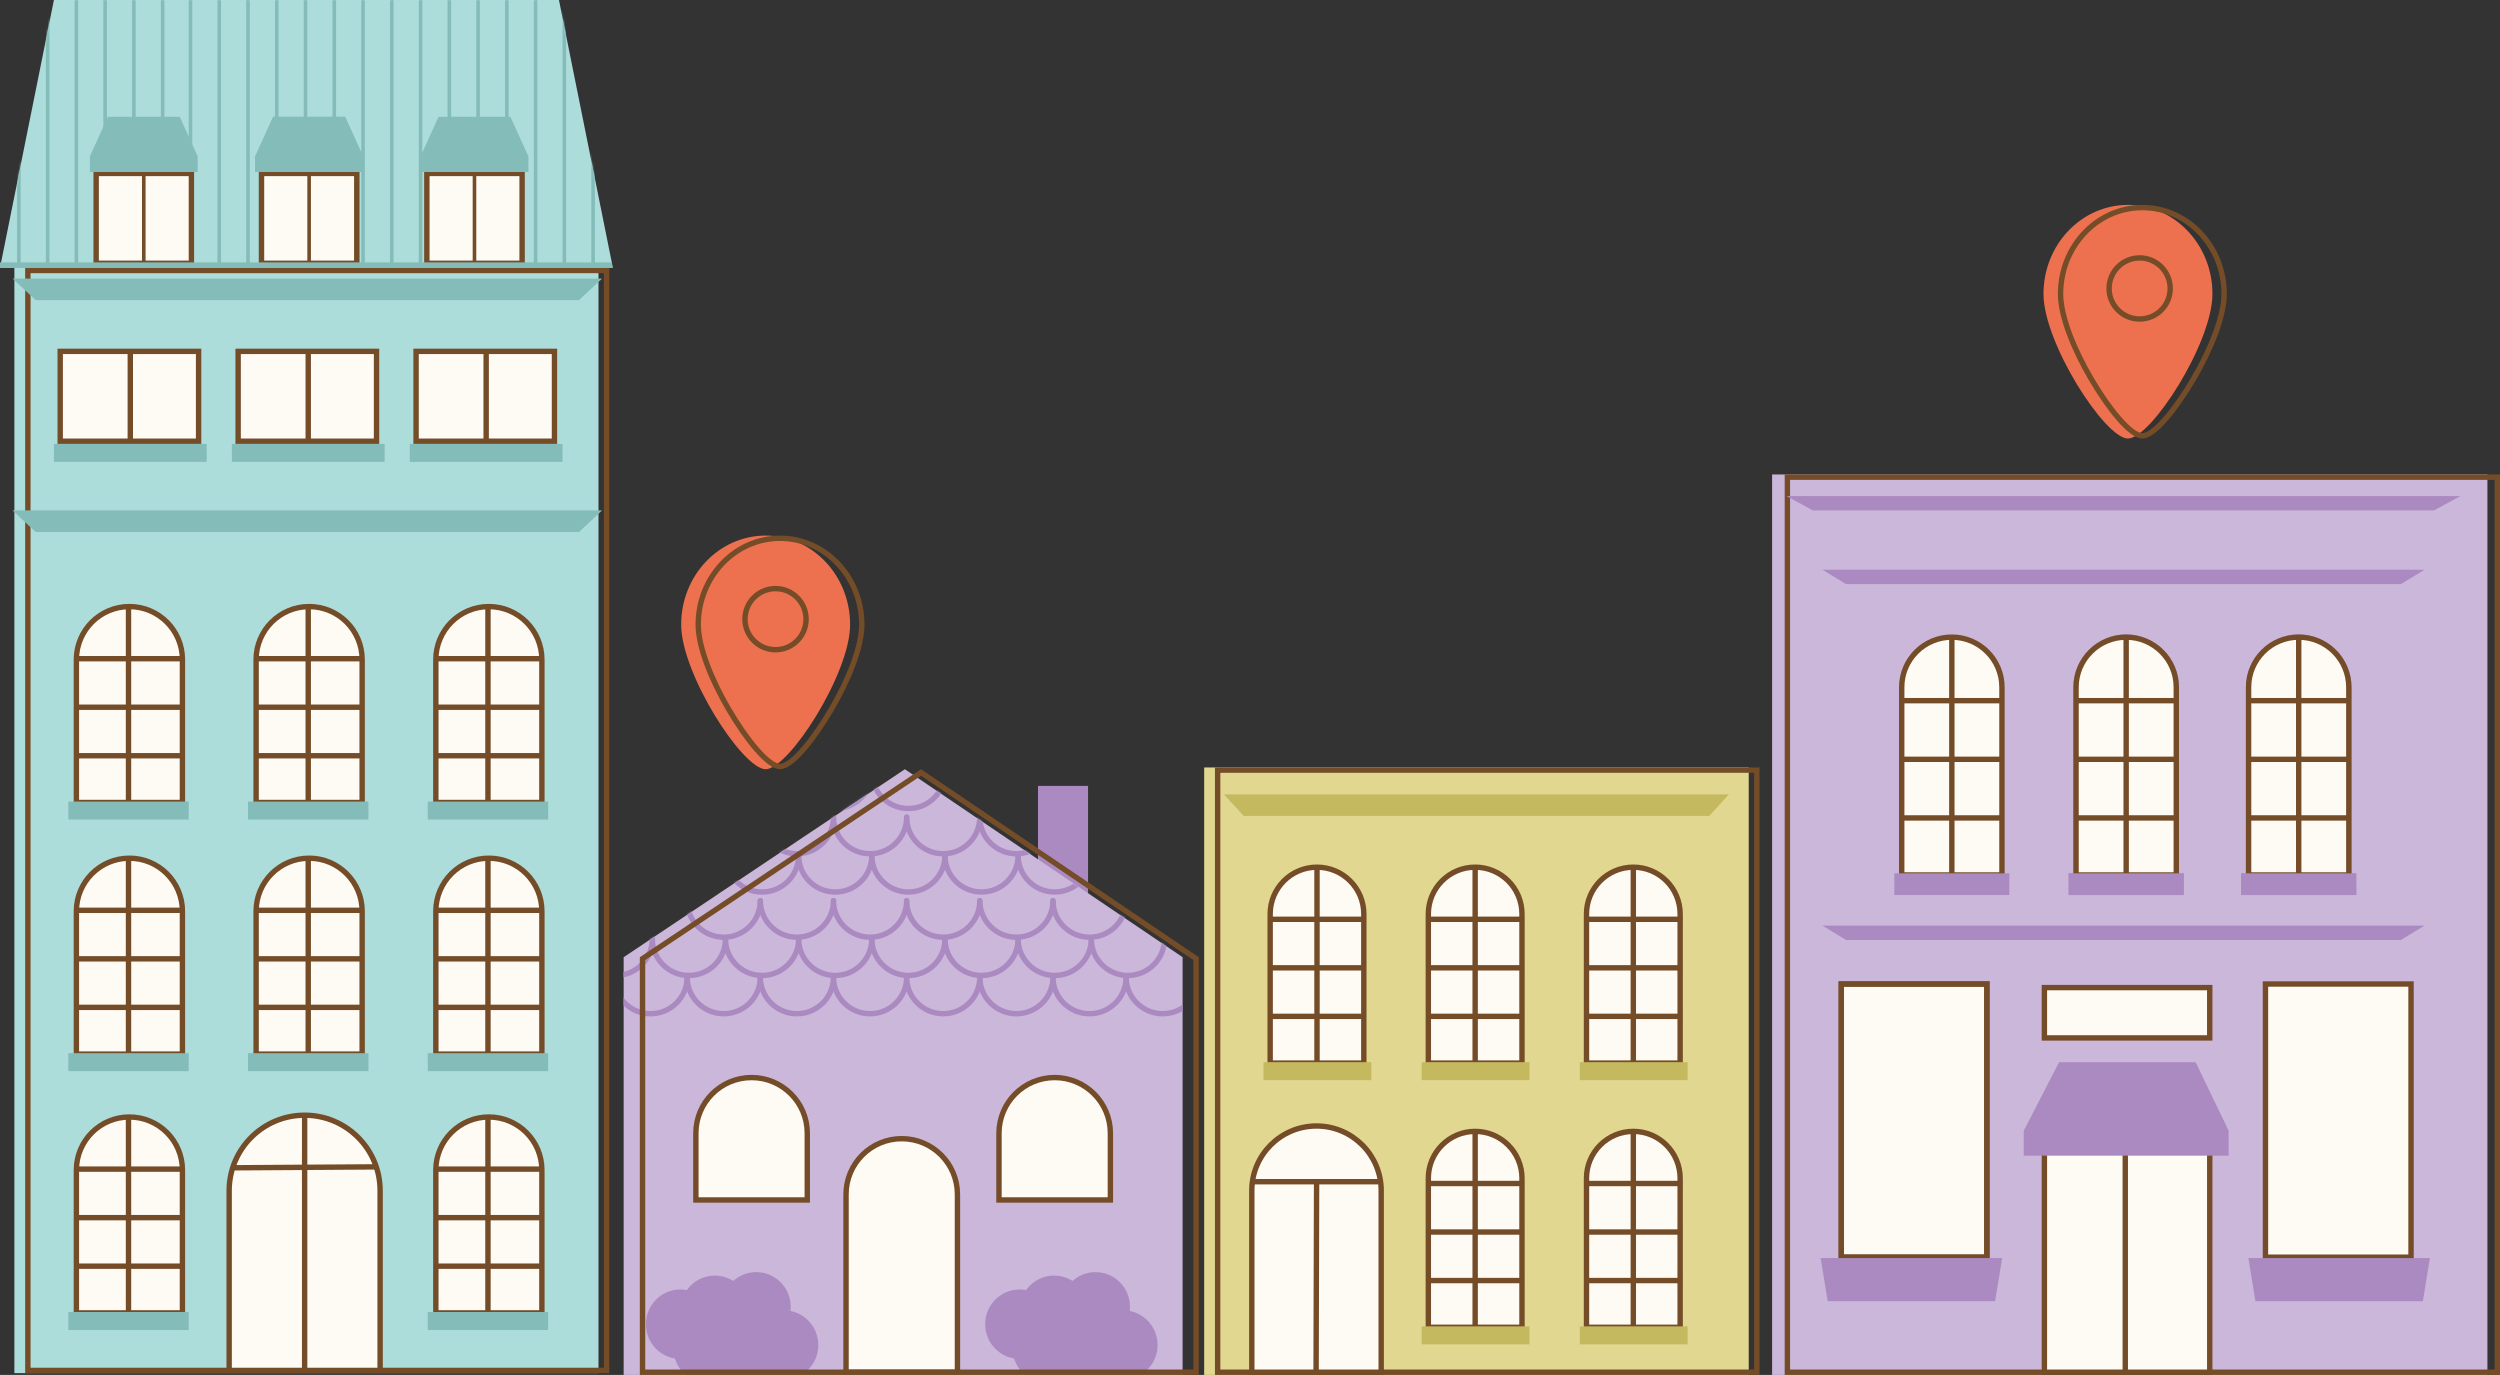 <?xml version="1.0" encoding="UTF-8"?>
<svg width="1391px" height="765px" viewBox="0 0 1391 765" version="1.1" xmlns="http://www.w3.org/2000/svg" xmlns:xlink="http://www.w3.org/1999/xlink">
    <rect x="0" y="0" width="1391" height="765" fill="#333333" stroke="none"/>
    <title>hero-buildings</title>
    <defs>
        <polygon id="path-1" points="30 0 311 0 341 149 -3.46352008e-14 149"></polygon>
        <polygon id="path-3" points="0 104.586 156.472 1.51163245e-13 311 104.586 311 337 -1.55915211e-13 337"></polygon>
    </defs>
    <g id="Daycares" stroke="none" stroke-width="1" fill="none" fill-rule="evenodd">
        <g id="Daycares--WITH-Job-board-" transform="translate(-25, -228)">
            <g id="hero-buildings" transform="translate(25, 228)">
                <g id="Group-13">
                    <g id="Group-37">
                        <mask id="mask-2" fill="white">
                            <use xlink:href="#path-1"></use>
                        </mask>
                        <use id="Rectangle" fill="#ADDDDB" xlink:href="#path-1"></use>
                        <g id="Group-36" mask="url(#mask-2)" stroke="#84BCBA" stroke-width="2">
                            <g transform="translate(10, -2)">
                                <line x1="32.5" y1="1.014" x2="32.5" y2="151.014" id="Line-6"></line>
                                <line x1="80.5" y1="1.014" x2="80.5" y2="151.014" id="Line-6-Copy-3"></line>
                                <line x1="96" y1="0.507" x2="96" y2="150.507" id="Line-6-Copy-3"></line>
                                <line x1="112" y1="0.507" x2="112" y2="150.507" id="Line-6-Copy-6"></line>
                                <line x1="128" y1="0.507" x2="128" y2="150.507" id="Line-6-Copy-7"></line>
                                <line x1="144" y1="0.507" x2="144" y2="150.507" id="Line-6-Copy-8"></line>
                                <line x1="160" y1="0.507" x2="160" y2="150.507" id="Line-6-Copy-9"></line>
                                <line x1="176" y1="0.507" x2="176" y2="150.507" id="Line-6-Copy-10"></line>
                                <line x1="192" y1="0.507" x2="192" y2="150.507" id="Line-6-Copy-11"></line>
                                <line x1="208" y1="0.507" x2="208" y2="150.507" id="Line-6-Copy-12"></line>
                                <line x1="224" y1="0.507" x2="224" y2="150.507" id="Line-6-Copy-13"></line>
                                <line x1="240" y1="0.507" x2="240" y2="150.507" id="Line-6-Copy-14"></line>
                                <line x1="256" y1="0.507" x2="256" y2="150.507" id="Line-6-Copy-15"></line>
                                <line x1="272" y1="0.507" x2="272" y2="150.507" id="Line-6-Copy-16"></line>
                                <line x1="288" y1="0.507" x2="288" y2="150.507" id="Line-6-Copy-17"></line>
                                <line x1="304" y1="0.507" x2="304" y2="150.507" id="Line-6-Copy-18"></line>
                                <line x1="320" y1="0.507" x2="320" y2="150.507" id="Line-6-Copy-19"></line>
                                <line x1="16.5" y1="1.014" x2="16.5" y2="151.014" id="Line-6-Copy"></line>
                                <line x1="64.5" y1="1.014" x2="64.5" y2="151.014" id="Line-6-Copy-4"></line>
                                <line x1="0.5" y1="1.014" x2="0.5" y2="151.014" id="Line-6-Copy-2"></line>
                                <line x1="48.5" y1="1.014" x2="48.5" y2="151.014" id="Line-6-Copy-5"></line>
                            </g>
                        </g>
                    </g>
                    <rect id="Rectangle" fill="#ADDDDB" x="8" y="149" width="325" height="615"></rect>
                    <rect id="Rectangle-Copy-62" stroke="#744C28" stroke-width="3" x="15.5" y="150.5" width="322" height="612"></rect>
                    <g id="Group-38" transform="translate(7, 65)">
                        <g id="Group-34" transform="translate(23, 129)">
                            <g id="Group-29">
                                <rect id="Rectangle" stroke="#744C28" stroke-width="3" fill="#FEFAF4" x="3.5" y="1.5" width="77" height="50"></rect>
                                <rect id="Rectangle-Copy-17" fill="#84BCBA" x="0" y="53" width="85" height="10"></rect>
                                <rect id="Rectangle" stroke="#744C28" fill="#744C28" x="41.5" y="2.5" width="2" height="49"></rect>
                            </g>
                            <g id="Group-29-Copy-3" transform="translate(99, 0)">
                                <rect id="Rectangle" stroke="#744C28" stroke-width="3" fill="#FEFAF4" x="3.5" y="1.5" width="77" height="50"></rect>
                                <rect id="Rectangle-Copy-17" fill="#84BCBA" x="0" y="53" width="85" height="10"></rect>
                                <rect id="Rectangle" stroke="#744C28" fill="#744C28" x="41.5" y="2.5" width="2" height="49"></rect>
                            </g>
                            <g id="Group-29-Copy-4" transform="translate(198, 0)">
                                <rect id="Rectangle" stroke="#744C28" stroke-width="3" fill="#FEFAF4" x="3.5" y="1.5" width="77" height="50"></rect>
                                <rect id="Rectangle-Copy-17" fill="#84BCBA" x="0" y="53" width="85" height="10"></rect>
                                <rect id="Rectangle" stroke="#744C28" fill="#744C28" x="41.5" y="2.5" width="2" height="49"></rect>
                            </g>
                        </g>
                        <polygon id="Rectangle-Copy-15" fill="#84BCBA" points="0 90 328 90 315.137 102 12.863 102"></polygon>
                        <g id="Group-35" transform="translate(135, 0)">
                            <rect id="Rectangle-Copy-58" stroke="#84BCBA" stroke-width="3" fill="#FEFAF4" x="3.5" y="31.5" width="53" height="50"></rect>
                            <polygon id="Rectangle" fill="#84BCBA" points="10 4.39271121e-14 50 2.54993455e-14 60 22 60 30.703 -7.45722928e-14 30.703 1.86723397e-15 22"></polygon>
                            <rect id="Rectangle-Copy-59" fill="#84BCBA" x="29" y="32" width="2" height="50"></rect>
                        </g>
                        <g id="Group-35-Copy" transform="translate(227, 0)">
                            <rect id="Rectangle-Copy-58" stroke="#744C28" stroke-width="3" fill="#FEFAF4" x="3.5" y="31.5" width="53" height="50"></rect>
                            <polygon id="Rectangle" fill="#84BCBA" points="10 4.39271121e-14 50 2.54993455e-14 60 22 60 30.703 -7.45722928e-14 30.703 1.86723397e-15 22"></polygon>
                            <rect id="Rectangle-Copy-59" fill="#744C28" x="29" y="32" width="2" height="50"></rect>
                        </g>
                        <g id="Group-35-Copy-3" transform="translate(135, 0)">
                            <rect id="Rectangle-Copy-58" stroke="#744C28" stroke-width="3" fill="#FEFAF4" x="3.5" y="31.5" width="53" height="50"></rect>
                            <polygon id="Rectangle" fill="#84BCBA" points="10 4.39271121e-14 50 2.54993455e-14 60 22 60 30.703 -7.45722928e-14 30.703 1.86723397e-15 22"></polygon>
                            <rect id="Rectangle-Copy-59" fill="#744C28" x="29" y="32" width="2" height="50"></rect>
                        </g>
                        <g id="Group-35-Copy-4" transform="translate(43, 0)">
                            <rect id="Rectangle-Copy-58" stroke="#744C28" stroke-width="3" fill="#FEFAF4" x="3.5" y="31.5" width="53" height="50"></rect>
                            <polygon id="Rectangle" fill="#84BCBA" points="10 4.39271121e-14 50 2.54993455e-14 60 22 60 30.703 -7.45722928e-14 30.703 1.86723397e-15 22"></polygon>
                            <rect id="Rectangle-Copy-59" fill="#744C28" x="29" y="32" width="2" height="50"></rect>
                        </g>
                        <polygon id="Rectangle-Copy-55" fill="#84BCBA" points="0 219 328 219 315.137 231 12.863 231"></polygon>
                        <g id="Group-33" transform="translate(31, 271)">
                            <g id="Group-31">
                                <path d="M34,1.5 C42.146,1.5 49.521,4.802 54.86,10.14 C60.198,15.479 63.5,22.854 63.5,31 L63.5,110.5 L4.5,110.5 L4.5,31 C4.5,22.854 7.802,15.479 13.14,10.14 C18.479,4.802 25.854,1.5 34,1.5 Z" id="Rectangle-Copy-12" stroke="#744C28" stroke-width="3" fill="#FEFAF4"></path>
                                <line x1="33.5" y1="2.5" x2="33.5" y2="111.5" id="Line" stroke="#744C28" stroke-width="3" stroke-linecap="square"></line>
                                <line x1="6.679" y1="30.5" x2="62.321" y2="30.5" id="Line-2" stroke="#744C28" stroke-width="3" stroke-linecap="square"></line>
                                <line x1="6.679" y1="57.5" x2="62.321" y2="57.5" id="Line-2-Copy" stroke="#744C28" stroke-width="3" stroke-linecap="square"></line>
                                <line x1="6.679" y1="84.5" x2="62.321" y2="84.5" id="Line-2-Copy-2" stroke="#744C28" stroke-width="3" stroke-linecap="square"></line>
                                <rect id="Rectangle" fill="#84BCBA" x="0" y="110" width="67" height="10"></rect>
                            </g>
                            <g id="Group-31-Copy-3" transform="translate(100, 0)">
                                <path d="M34,1.5 C42.146,1.5 49.521,4.802 54.86,10.14 C60.198,15.479 63.5,22.854 63.5,31 L63.5,110.5 L4.5,110.5 L4.5,31 C4.5,22.854 7.802,15.479 13.14,10.14 C18.479,4.802 25.854,1.5 34,1.5 Z" id="Rectangle-Copy-12" stroke="#744C28" stroke-width="3" fill="#FEFAF4"></path>
                                <line x1="33.5" y1="2.5" x2="33.5" y2="111.5" id="Line" stroke="#744C28" stroke-width="3" stroke-linecap="square"></line>
                                <line x1="6.679" y1="30.5" x2="62.321" y2="30.5" id="Line-2" stroke="#744C28" stroke-width="3" stroke-linecap="square"></line>
                                <line x1="6.679" y1="57.5" x2="62.321" y2="57.5" id="Line-2-Copy" stroke="#744C28" stroke-width="3" stroke-linecap="square"></line>
                                <line x1="6.679" y1="84.5" x2="62.321" y2="84.5" id="Line-2-Copy-2" stroke="#744C28" stroke-width="3" stroke-linecap="square"></line>
                                <rect id="Rectangle" fill="#84BCBA" x="0" y="110" width="67" height="10"></rect>
                            </g>
                            <g id="Group-31-Copy-4" transform="translate(200, 0)">
                                <path d="M34,1.5 C42.146,1.5 49.521,4.802 54.86,10.14 C60.198,15.479 63.5,22.854 63.5,31 L63.5,110.5 L4.5,110.5 L4.5,31 C4.5,22.854 7.802,15.479 13.14,10.14 C18.479,4.802 25.854,1.5 34,1.5 Z" id="Rectangle-Copy-12" stroke="#744C28" stroke-width="3" fill="#FEFAF4"></path>
                                <line x1="33.5" y1="2.5" x2="33.5" y2="111.5" id="Line" stroke="#744C28" stroke-width="3" stroke-linecap="square"></line>
                                <line x1="6.679" y1="30.5" x2="62.321" y2="30.5" id="Line-2" stroke="#744C28" stroke-width="3" stroke-linecap="square"></line>
                                <line x1="6.679" y1="57.5" x2="62.321" y2="57.5" id="Line-2-Copy" stroke="#744C28" stroke-width="3" stroke-linecap="square"></line>
                                <line x1="6.679" y1="84.5" x2="62.321" y2="84.5" id="Line-2-Copy-2" stroke="#744C28" stroke-width="3" stroke-linecap="square"></line>
                                <rect id="Rectangle" fill="#84BCBA" x="0" y="110" width="67" height="10"></rect>
                            </g>
                        </g>
                        <g id="Group-33-Copy-4" transform="translate(31, 411)">
                            <g id="Group-31">
                                <path d="M34,1.5 C42.146,1.5 49.521,4.802 54.86,10.14 C60.198,15.479 63.5,22.854 63.5,31 L63.5,110.5 L4.5,110.5 L4.5,31 C4.5,22.854 7.802,15.479 13.14,10.14 C18.479,4.802 25.854,1.5 34,1.5 Z" id="Rectangle-Copy-12" stroke="#744C28" stroke-width="3" fill="#FEFAF4"></path>
                                <line x1="33.5" y1="2.5" x2="33.5" y2="111.5" id="Line" stroke="#744C28" stroke-width="3" stroke-linecap="square"></line>
                                <line x1="6.679" y1="30.5" x2="62.321" y2="30.5" id="Line-2" stroke="#744C28" stroke-width="3" stroke-linecap="square"></line>
                                <line x1="6.679" y1="57.5" x2="62.321" y2="57.5" id="Line-2-Copy" stroke="#744C28" stroke-width="3" stroke-linecap="square"></line>
                                <line x1="6.679" y1="84.5" x2="62.321" y2="84.5" id="Line-2-Copy-2" stroke="#744C28" stroke-width="3" stroke-linecap="square"></line>
                                <rect id="Rectangle" fill="#84BCBA" x="0" y="110" width="67" height="10"></rect>
                            </g>
                            <g id="Group-31-Copy-3" transform="translate(100, 0)">
                                <path d="M34,1.5 C42.146,1.5 49.521,4.802 54.86,10.14 C60.198,15.479 63.5,22.854 63.5,31 L63.5,110.5 L4.5,110.5 L4.5,31 C4.5,22.854 7.802,15.479 13.14,10.14 C18.479,4.802 25.854,1.5 34,1.5 Z" id="Rectangle-Copy-12" stroke="#744C28" stroke-width="3" fill="#FEFAF4"></path>
                                <line x1="33.5" y1="2.5" x2="33.5" y2="111.5" id="Line" stroke="#744C28" stroke-width="3" stroke-linecap="square"></line>
                                <line x1="6.679" y1="30.5" x2="62.321" y2="30.5" id="Line-2" stroke="#744C28" stroke-width="3" stroke-linecap="square"></line>
                                <line x1="6.679" y1="57.5" x2="62.321" y2="57.5" id="Line-2-Copy" stroke="#744C28" stroke-width="3" stroke-linecap="square"></line>
                                <line x1="6.679" y1="84.5" x2="62.321" y2="84.5" id="Line-2-Copy-2" stroke="#744C28" stroke-width="3" stroke-linecap="square"></line>
                                <rect id="Rectangle" fill="#84BCBA" x="0" y="110" width="67" height="10"></rect>
                            </g>
                            <g id="Group-31-Copy-4" transform="translate(200, 0)">
                                <path d="M34,1.5 C42.146,1.5 49.521,4.802 54.86,10.14 C60.198,15.479 63.5,22.854 63.5,31 L63.5,110.5 L4.5,110.5 L4.5,31 C4.5,22.854 7.802,15.479 13.14,10.14 C18.479,4.802 25.854,1.5 34,1.5 Z" id="Rectangle-Copy-12" stroke="#744C28" stroke-width="3" fill="#FEFAF4"></path>
                                <line x1="33.5" y1="2.5" x2="33.5" y2="111.5" id="Line" stroke="#744C28" stroke-width="3" stroke-linecap="square"></line>
                                <line x1="6.679" y1="30.5" x2="62.321" y2="30.5" id="Line-2" stroke="#744C28" stroke-width="3" stroke-linecap="square"></line>
                                <line x1="6.679" y1="57.5" x2="62.321" y2="57.5" id="Line-2-Copy" stroke="#744C28" stroke-width="3" stroke-linecap="square"></line>
                                <line x1="6.679" y1="84.5" x2="62.321" y2="84.5" id="Line-2-Copy-2" stroke="#744C28" stroke-width="3" stroke-linecap="square"></line>
                                <rect id="Rectangle" fill="#84BCBA" x="0" y="110" width="67" height="10"></rect>
                            </g>
                        </g>
                        <g id="Group-33-Copy-5" transform="translate(31, 554)">
                            <g id="Group-31" transform="translate(0, 1)">
                                <path d="M34,1.5 C42.146,1.5 49.521,4.802 54.86,10.14 C60.198,15.479 63.5,22.854 63.5,31 L63.5,110.5 L4.5,110.5 L4.5,31 C4.5,22.854 7.802,15.479 13.14,10.14 C18.479,4.802 25.854,1.5 34,1.5 Z" id="Rectangle-Copy-12" stroke="#744C28" stroke-width="3" fill="#FEFAF4"></path>
                                <line x1="33.5" y1="2.5" x2="33.5" y2="111.5" id="Line" stroke="#744C28" stroke-width="3" stroke-linecap="square"></line>
                                <line x1="6.679" y1="30.5" x2="62.321" y2="30.5" id="Line-2" stroke="#744C28" stroke-width="3" stroke-linecap="square"></line>
                                <line x1="6.679" y1="57.5" x2="62.321" y2="57.5" id="Line-2-Copy" stroke="#744C28" stroke-width="3" stroke-linecap="square"></line>
                                <line x1="6.679" y1="84.5" x2="62.321" y2="84.5" id="Line-2-Copy-2" stroke="#744C28" stroke-width="3" stroke-linecap="square"></line>
                                <rect id="Rectangle" fill="#84BCBA" x="0" y="110" width="67" height="10"></rect>
                            </g>
                            <g id="Group-31-Copy" transform="translate(88, 0)" stroke="#744C28" stroke-width="3">
                                <path d="M43.5,1.5 C55.098,1.5 65.598,6.201 73.198,13.802 C80.799,21.402 85.5,31.902 85.5,43.5 L85.5,143.5 L1.5,143.5 L1.5,43.5 C1.5,31.902 6.201,21.402 13.802,13.802 C21.402,6.201 31.902,1.5 43.5,1.5 Z" id="Rectangle-Copy-12" fill="#FEFAF4"></path>
                                <line x1="43.5" y1="3.5" x2="43.5" y2="141.5" id="Line" stroke-linecap="square"></line>
                            </g>
                            <line x1="93.071" y1="30.75" x2="170.571" y2="30.25" id="Line-2" stroke="#744C28" stroke-width="3" stroke-linecap="square"></line>
                            <g id="Group-31-Copy-4" transform="translate(200, 1)">
                                <path d="M34,1.5 C42.146,1.5 49.521,4.802 54.86,10.14 C60.198,15.479 63.5,22.854 63.5,31 L63.5,110.5 L4.5,110.5 L4.5,31 C4.5,22.854 7.802,15.479 13.14,10.14 C18.479,4.802 25.854,1.5 34,1.5 Z" id="Rectangle-Copy-12" stroke="#744C28" stroke-width="3" fill="#FEFAF4"></path>
                                <line x1="33.5" y1="2.5" x2="33.5" y2="111.5" id="Line" stroke="#744C28" stroke-width="3" stroke-linecap="square"></line>
                                <line x1="6.679" y1="30.5" x2="62.321" y2="30.5" id="Line-2" stroke="#744C28" stroke-width="3" stroke-linecap="square"></line>
                                <line x1="6.679" y1="57.5" x2="62.321" y2="57.5" id="Line-2-Copy" stroke="#744C28" stroke-width="3" stroke-linecap="square"></line>
                                <line x1="6.679" y1="84.5" x2="62.321" y2="84.5" id="Line-2-Copy-2" stroke="#744C28" stroke-width="3" stroke-linecap="square"></line>
                                <rect id="Rectangle" fill="#84BCBA" x="0" y="110" width="67" height="10"></rect>
                            </g>
                        </g>
                    </g>
                    <line x1="-2.40699388e-14" y1="147.5" x2="340.5" y2="147.5" id="Line-5" stroke="#84BCBA" stroke-width="3"></line>
                </g>
                <g id="Group-10" transform="translate(347, 428)">
                    <g id="Group-41">
                        <rect id="Rectangle" fill="#AA8AC1" x="230.542" y="9.275" width="27.851" height="66.472"></rect>
                        <mask id="mask-4" fill="white">
                            <use xlink:href="#path-3"></use>
                        </mask>
                        <use id="Rectangle" fill="#CBB7D9" xlink:href="#path-3"></use>
                        <g id="Group-42" mask="url(#mask-4)" fill="#AA8AC1">
                            <g transform="translate(12.378, 279.803)">
                                <ellipse id="Oval" cx="38.372" cy="21.256" rx="19.186" ry="19.323"></ellipse>
                                <ellipse id="Oval-Copy-4" cx="19.186" cy="28.985" rx="19.186" ry="19.323"></ellipse>
                                <ellipse id="Oval-Copy-7" cx="61.395" cy="19.323" rx="19.186" ry="19.323"></ellipse>
                                <ellipse id="Oval-Copy-8" cx="57.558" cy="40.579" rx="19.186" ry="19.323"></ellipse>
                                <ellipse id="Oval-Copy-9" cx="76.744" cy="40.579" rx="19.186" ry="19.323"></ellipse>
                                <ellipse id="Oval-Copy-11" cx="34.535" cy="42.511" rx="19.186" ry="19.323"></ellipse>
                            </g>
                        </g>
                        <g id="Group-42-Copy" mask="url(#mask-4)" fill="#AA8AC1">
                            <g transform="translate(201.144, 279.803)">
                                <ellipse id="Oval" cx="38.372" cy="21.256" rx="19.186" ry="19.323"></ellipse>
                                <ellipse id="Oval-Copy-4" cx="19.186" cy="28.985" rx="19.186" ry="19.323"></ellipse>
                                <ellipse id="Oval-Copy-7" cx="61.395" cy="19.323" rx="19.186" ry="19.323"></ellipse>
                                <ellipse id="Oval-Copy-8" cx="57.558" cy="40.579" rx="19.186" ry="19.323"></ellipse>
                                <ellipse id="Oval-Copy-9" cx="76.744" cy="40.579" rx="19.186" ry="19.323"></ellipse>
                                <ellipse id="Oval-Copy-11" cx="34.535" cy="42.511" rx="19.186" ry="19.323"></ellipse>
                            </g>
                        </g>
                        <path d="M154.726,205.555 C163.285,205.555 171.033,209.024 176.641,214.633 C182.25,220.241 185.719,227.989 185.719,236.548 L185.719,335.5 L123.734,335.5 L123.734,236.548 C123.734,227.989 127.203,220.241 132.811,214.633 C138.42,209.024 146.168,205.555 154.726,205.555 Z" id="Rectangle-Copy-12" stroke="#744C28" stroke-width="3" fill="#FEFAF4" mask="url(#mask-4)"></path>
                        <path d="M71.174,171.546 C79.732,171.546 87.481,175.015 93.089,180.623 C98.698,186.232 102.167,193.98 102.167,202.538 L102.167,239.656 L40.182,239.656 L40.182,202.538 C40.182,193.98 43.651,186.232 49.259,180.623 C54.868,175.015 62.616,171.546 71.174,171.546 Z" id="Rectangle-Copy-18" stroke="#744C28" stroke-width="3" fill="#FEFAF4" mask="url(#mask-4)"></path>
                        <path d="M239.826,171.546 C248.384,171.546 256.132,175.015 261.741,180.623 C267.349,186.232 270.818,193.98 270.818,202.538 L270.818,239.656 L208.833,239.656 L208.833,202.538 C208.833,193.98 212.302,186.232 217.911,180.623 C223.519,175.015 231.268,171.546 239.826,171.546 Z" id="Rectangle-Copy-56" stroke="#744C28" stroke-width="3" fill="#FEFAF4" mask="url(#mask-4)"></path>
                        <rect id="Rectangle" fill="#AA8AC1" mask="url(#mask-4)" x="30.945" y="241.156" width="77.363" height="17.005"></rect>
                        <rect id="Rectangle-Copy-10" fill="#AA8AC1" mask="url(#mask-4)" x="201.144" y="241.156" width="77.363" height="17.005"></rect>
                        <g id="Group-40" mask="url(#mask-4)" stroke-linecap="round">
                            <g transform="translate(-24.756, 1.546)">
                                <g id="Group-18" transform="translate(19.384, 114.172)">
                                    <path d="M0,4.54747351e-13 C0,11.222 9.113,20.319 20.353,20.319 C31.594,20.319 40.707,11.222 40.707,4.54747351e-13" id="Path" stroke="#AA8AC1" stroke-width="3"></path>
                                    <path d="M162.828,4.54747351e-13 C162.828,11.222 171.94,20.319 183.181,20.319 C194.422,20.319 203.535,11.222 203.535,4.54747351e-13" id="Path-Copy-3" stroke="#AA8AC1" stroke-width="3"></path>
                                    <path d="M81.414,4.54747351e-13 C81.414,11.222 90.526,20.319 101.767,20.319 C113.008,20.319 122.121,11.222 122.121,4.54747351e-13" id="Path-Copy" stroke="#AA8AC1" stroke-width="3"></path>
                                    <path d="M244.242,4.54747351e-13 C244.242,11.222 253.354,20.319 264.595,20.319 C275.836,20.319 284.949,11.222 284.949,4.54747351e-13" id="Path-Copy-4" stroke="#AA8AC1" stroke-width="3"></path>
                                    <path d="M40.707,0 C40.707,11.222 49.82,20.319 61.06,20.319 C72.301,20.319 81.414,11.222 81.414,0" id="Path" stroke="#AA8AC1" stroke-width="3"></path>
                                    <path d="M203.535,0 C203.535,11.222 212.647,20.319 223.888,20.319 C235.129,20.319 244.242,11.222 244.242,0" id="Path-Copy-5" stroke="#AA8AC1" stroke-width="3"></path>
                                    <path d="M122.121,0 C122.121,11.222 131.233,20.319 142.474,20.319 C153.715,20.319 162.828,11.222 162.828,0" id="Path-Copy-2" stroke="#AA8AC1" stroke-width="3"></path>
                                    <path d="M284.949,0 C284.949,11.222 294.061,20.319 305.302,20.319 C316.543,20.319 325.656,11.222 325.656,0" id="Path-Copy-6" stroke="#AA8AC1" stroke-width="3"></path>
                                </g>
                                <g id="Group-18-Copy-2" transform="translate(60.091, 71.599)">
                                    <path d="M122.121,0 C122.121,11.222 131.233,20.319 142.474,20.319 C153.715,20.319 162.828,11.222 162.828,0" id="Path-Copy-3" stroke="#AA8AC1" stroke-width="3"></path>
                                    <path d="M40.707,0 C40.707,11.222 49.82,20.319 61.06,20.319 C72.301,20.319 81.414,11.222 81.414,0" id="Path-Copy" stroke="#AA8AC1" stroke-width="3"></path>
                                    <path d="M203.535,0 C203.535,11.222 212.647,20.319 223.888,20.319 C235.129,20.319 244.242,11.222 244.242,0" id="Path-Copy-4" stroke="#AA8AC1" stroke-width="3"></path>
                                    <path d="M0,0 C0,11.222 9.113,20.319 20.353,20.319 C31.594,20.319 40.707,11.222 40.707,0" id="Path" stroke="#AA8AC1" stroke-width="3"></path>
                                    <path d="M162.828,0 C162.828,11.222 171.94,20.319 183.181,20.319 C194.422,20.319 203.535,11.222 203.535,0" id="Path-Copy-5" stroke="#AA8AC1" stroke-width="3"></path>
                                    <path d="M81.414,0 C81.414,11.222 90.526,20.319 101.767,20.319 C113.008,20.319 122.121,11.222 122.121,0" id="Path-Copy-2" stroke="#AA8AC1" stroke-width="3"></path>
                                </g>
                                <g id="Group-18-Copy-4" transform="translate(100.798, 25.157)">
                                    <path d="M81.414,0 C81.414,11.222 90.526,20.319 101.767,20.319 C113.008,20.319 122.121,11.222 122.121,0" id="Path-Copy-3" stroke="#AA8AC1" stroke-width="3"></path>
                                    <path d="M0,0 C0,11.222 9.113,20.319 20.353,20.319 C31.594,20.319 40.707,11.222 40.707,0" id="Path-Copy" stroke="#AA8AC1" stroke-width="3"></path>
                                    <path d="M122.121,0 C122.121,11.222 131.233,20.319 142.474,20.319 C153.715,20.319 162.828,11.222 162.828,0" id="Path-Copy-5" stroke="#AA8AC1" stroke-width="3"></path>
                                    <path d="M40.707,0 C40.707,11.222 49.82,20.319 61.06,20.319 C72.301,20.319 81.414,11.222 81.414,0" id="Path-Copy-2" stroke="#AA8AC1" stroke-width="3"></path>
                                </g>
                                <g id="Group-18-Copy" transform="translate(0, 92.886)">
                                    <path d="M40.707,4.54747351e-13 C40.707,11.222 49.82,20.319 61.06,20.319 C72.301,20.319 81.414,11.222 81.414,4.54747351e-13" id="Path" stroke="#AA8AC1" stroke-width="3"></path>
                                    <path d="M0,4.54747351e-13 C0,11.222 9.113,20.319 20.353,20.319 C31.594,20.319 40.707,11.222 40.707,4.54747351e-13" id="Path-Copy-7" stroke="#AA8AC1" stroke-width="3"></path>
                                    <path d="M203.535,4.54747351e-13 C203.535,11.222 212.647,20.319 223.888,20.319 C235.129,20.319 244.242,11.222 244.242,4.54747351e-13" id="Path-Copy-3" stroke="#AA8AC1" stroke-width="3"></path>
                                    <path d="M122.121,4.54747351e-13 C122.121,11.222 131.233,20.319 142.474,20.319 C153.715,20.319 162.828,11.222 162.828,4.54747351e-13" id="Path-Copy" stroke="#AA8AC1" stroke-width="3"></path>
                                    <path d="M284.949,4.54747351e-13 C284.949,11.222 294.061,20.319 305.302,20.319 C316.543,20.319 325.656,11.222 325.656,4.54747351e-13" id="Path-Copy-4" stroke="#AA8AC1" stroke-width="3"></path>
                                    <path d="M81.414,0 C81.414,11.222 90.526,20.319 101.767,20.319 C113.008,20.319 122.121,11.222 122.121,0" id="Path" stroke="#AA8AC1" stroke-width="3"></path>
                                    <path d="M244.242,0 C244.242,11.222 253.354,20.319 264.595,20.319 C275.836,20.319 284.949,11.222 284.949,0" id="Path-Copy-5" stroke="#AA8AC1" stroke-width="3"></path>
                                    <path d="M162.828,0 C162.828,11.222 171.94,20.319 183.181,20.319 C194.422,20.319 203.535,11.222 203.535,0" id="Path-Copy-2" stroke="#AA8AC1" stroke-width="3"></path>
                                </g>
                                <g id="Group-18-Copy-3" transform="translate(81.414, 46.443)">
                                    <path d="M122.121,0 C122.121,11.222 131.233,20.319 142.474,20.319 C153.715,20.319 162.828,11.222 162.828,0" id="Path-Copy-3" stroke="#AA8AC1" stroke-width="3"></path>
                                    <path d="M40.707,0 C40.707,11.222 49.82,20.319 61.06,20.319 C72.301,20.319 81.414,11.222 81.414,0" id="Path-Copy" stroke="#AA8AC1" stroke-width="3"></path>
                                    <path d="M0,0 C0,11.222 9.113,20.319 20.353,20.319 C31.594,20.319 40.707,11.222 40.707,0" id="Path" stroke="#AA8AC1" stroke-width="3"></path>
                                    <path d="M162.828,0 C162.828,11.222 171.94,20.319 183.181,20.319 C194.422,20.319 203.535,11.222 203.535,0" id="Path-Copy-5" stroke="#AA8AC1" stroke-width="3"></path>
                                    <path d="M81.414,0 C81.414,11.222 90.526,20.319 101.767,20.319 C113.008,20.319 122.121,11.222 122.121,0" id="Path-Copy-2" stroke="#AA8AC1" stroke-width="3"></path>
                                </g>
                                <g id="Group-18-Copy-5" transform="translate(122.121, 0)">
                                    <path d="M0,2.27373675e-13 C0,11.222 9.113,20.319 20.353,20.319 C31.594,20.319 40.707,11.222 40.707,2.27373675e-13" id="Path-Copy" stroke="#AA8AC1" stroke-width="3"></path>
                                    <path d="M40.707,0 C40.707,11.222 49.82,20.319 61.06,20.319 C72.301,20.319 81.414,11.222 81.414,0" id="Path-Copy-2" stroke="#AA8AC1" stroke-width="3"></path>
                                </g>
                            </g>
                        </g>
                    </g>
                    <path d="M165.467,1.808 L318.5,105.382 L318.5,335.5 L10.5,335.5 L10.5,105.388 L165.467,1.808 Z" id="Rectangle-Copy-64" stroke="#744C28" stroke-width="3"></path>
                </g>
                <g id="Group-28" transform="translate(670, 427)">
                    <rect id="Rectangle-Copy-21" fill="#E1D790" x="0" y="0" width="303" height="338"></rect>
                    <rect id="Rectangle-Copy-60" stroke="#744C28" stroke-width="3" x="7.5" y="1.5" width="300" height="335"></rect>
                    <polygon id="Rectangle-Copy-15" fill="#C5B960" points="11 15 292 15 280.98 27 22.02 27"></polygon>
                    <g id="Group-16-Copy-7" transform="translate(33, 54)">
                        <g id="Group-15">
                            <path d="M29.776,1.5 C36.969,1.5 43.482,4.416 48.196,9.13 C52.911,13.844 55.827,20.357 55.827,27.551 L55.827,110.5 L3.724,110.5 L3.724,27.551 C3.724,20.357 6.64,13.844 11.355,9.13 C16.069,4.416 22.582,1.5 29.776,1.5 Z" id="Rectangle-Copy-11" stroke="#744C28" stroke-width="3" fill="#FEFAF4"></path>
                            <line x1="29.776" y1="2.5" x2="29.776" y2="111.5" id="Line-Copy" stroke="#744C28" stroke-width="3" stroke-linecap="square"></line>
                            <line x1="5.286" y1="30.5" x2="55.49" y2="30.5" id="Line-2-Copy-3" stroke="#744C28" stroke-width="3" stroke-linecap="square"></line>
                            <line x1="5.286" y1="57.5" x2="55.49" y2="57.5" id="Line-2-Copy-4" stroke="#744C28" stroke-width="3" stroke-linecap="square"></line>
                            <line x1="5.286" y1="84.5" x2="55.49" y2="84.5" id="Line-2-Copy-5" stroke="#744C28" stroke-width="3" stroke-linecap="square"></line>
                            <rect id="Rectangle-Copy-17" fill="#C5B960" x="0" y="110" width="60" height="10"></rect>
                        </g>
                        <g id="Group-15-Copy-3" transform="translate(88, 0)">
                            <path d="M29.776,1.5 C36.969,1.5 43.482,4.416 48.196,9.13 C52.911,13.844 55.827,20.357 55.827,27.551 L55.827,110.5 L3.724,110.5 L3.724,27.551 C3.724,20.357 6.64,13.844 11.355,9.13 C16.069,4.416 22.582,1.5 29.776,1.5 Z" id="Rectangle-Copy-11" stroke="#744C28" stroke-width="3" fill="#FEFAF4"></path>
                            <line x1="29.776" y1="2.5" x2="29.776" y2="111.5" id="Line-Copy" stroke="#744C28" stroke-width="3" stroke-linecap="square"></line>
                            <line x1="5.286" y1="30.5" x2="55.49" y2="30.5" id="Line-2-Copy-3" stroke="#744C28" stroke-width="3" stroke-linecap="square"></line>
                            <line x1="5.286" y1="57.5" x2="55.49" y2="57.5" id="Line-2-Copy-4" stroke="#744C28" stroke-width="3" stroke-linecap="square"></line>
                            <line x1="5.286" y1="84.5" x2="55.49" y2="84.5" id="Line-2-Copy-5" stroke="#744C28" stroke-width="3" stroke-linecap="square"></line>
                            <rect id="Rectangle-Copy-17" fill="#C5B960" x="0" y="110" width="60" height="10"></rect>
                        </g>
                        <g id="Group-15-Copy-5" transform="translate(88, 147)">
                            <path d="M29.776,1.5 C36.969,1.5 43.482,4.416 48.196,9.13 C52.911,13.844 55.827,20.357 55.827,27.551 L55.827,110.5 L3.724,110.5 L3.724,27.551 C3.724,20.357 6.64,13.844 11.355,9.13 C16.069,4.416 22.582,1.5 29.776,1.5 Z" id="Rectangle-Copy-11" stroke="#744C28" stroke-width="3" fill="#FEFAF4"></path>
                            <line x1="29.776" y1="2.5" x2="29.776" y2="111.5" id="Line-Copy" stroke="#744C28" stroke-width="3" stroke-linecap="square"></line>
                            <line x1="5.286" y1="30.5" x2="55.49" y2="30.5" id="Line-2-Copy-3" stroke="#744C28" stroke-width="3" stroke-linecap="square"></line>
                            <line x1="5.286" y1="57.5" x2="55.49" y2="57.5" id="Line-2-Copy-4" stroke="#744C28" stroke-width="3" stroke-linecap="square"></line>
                            <line x1="5.286" y1="84.5" x2="55.49" y2="84.5" id="Line-2-Copy-5" stroke="#744C28" stroke-width="3" stroke-linecap="square"></line>
                            <rect id="Rectangle-Copy-17" fill="#C5B960" x="0" y="110" width="60" height="10"></rect>
                        </g>
                        <g id="Group-15-Copy-4" transform="translate(176, 0)">
                            <path d="M29.776,1.5 C36.969,1.5 43.482,4.416 48.196,9.13 C52.911,13.844 55.827,20.357 55.827,27.551 L55.827,110.5 L3.724,110.5 L3.724,27.551 C3.724,20.357 6.64,13.844 11.355,9.13 C16.069,4.416 22.582,1.5 29.776,1.5 Z" id="Rectangle-Copy-11" stroke="#744C28" stroke-width="3" fill="#FEFAF4"></path>
                            <line x1="29.776" y1="2.5" x2="29.776" y2="111.5" id="Line-Copy" stroke="#744C28" stroke-width="3" stroke-linecap="square"></line>
                            <line x1="5.286" y1="30.5" x2="55.49" y2="30.5" id="Line-2-Copy-3" stroke="#744C28" stroke-width="3" stroke-linecap="square"></line>
                            <line x1="5.286" y1="57.5" x2="55.49" y2="57.5" id="Line-2-Copy-4" stroke="#744C28" stroke-width="3" stroke-linecap="square"></line>
                            <line x1="5.286" y1="84.5" x2="55.49" y2="84.5" id="Line-2-Copy-5" stroke="#744C28" stroke-width="3" stroke-linecap="square"></line>
                            <rect id="Rectangle-Copy-17" fill="#C5B960" x="0" y="110" width="60" height="10"></rect>
                        </g>
                        <g id="Group-15-Copy-6" transform="translate(176, 147)">
                            <path d="M29.776,1.5 C36.969,1.5 43.482,4.416 48.196,9.13 C52.911,13.844 55.827,20.357 55.827,27.551 L55.827,110.5 L3.724,110.5 L3.724,27.551 C3.724,20.357 6.64,13.844 11.355,9.13 C16.069,4.416 22.582,1.5 29.776,1.5 Z" id="Rectangle-Copy-11" stroke="#744C28" stroke-width="3" fill="#FEFAF4"></path>
                            <line x1="29.776" y1="2.5" x2="29.776" y2="111.5" id="Line-Copy" stroke="#744C28" stroke-width="3" stroke-linecap="square"></line>
                            <line x1="5.286" y1="30.5" x2="55.49" y2="30.5" id="Line-2-Copy-3" stroke="#744C28" stroke-width="3" stroke-linecap="square"></line>
                            <line x1="5.286" y1="57.5" x2="55.49" y2="57.5" id="Line-2-Copy-4" stroke="#744C28" stroke-width="3" stroke-linecap="square"></line>
                            <line x1="5.286" y1="84.5" x2="55.49" y2="84.5" id="Line-2-Copy-5" stroke="#744C28" stroke-width="3" stroke-linecap="square"></line>
                            <rect id="Rectangle-Copy-17" fill="#C5B960" x="0" y="110" width="60" height="10"></rect>
                        </g>
                    </g>
                    <g id="Group-20" transform="translate(25, 198)" stroke="#744C28" stroke-width="3">
                        <g id="Group-15-Copy-9">
                            <path d="M37.5,1.5 C47.441,1.5 56.441,5.529 62.956,12.044 C69.471,18.559 73.5,27.559 73.5,37.5 L73.5,138.5 L1.5,138.5 L1.5,37.5 C1.5,27.559 5.529,18.559 12.044,12.044 C18.559,5.529 27.559,1.5 37.5,1.5 Z" id="Rectangle-Copy-11" fill="#FEFAF4"></path>
                            <line x1="37.551" y1="32.5" x2="37.276" y2="137.5" id="Line-Copy" fill="#D8D8D8" stroke-linecap="square"></line>
                            <line x1="3.061" y1="32.5" x2="72.276" y2="32.5" id="Line-2-Copy-3" fill="#D8D8D8" stroke-linecap="square"></line>
                        </g>
                    </g>
                </g>
                <g id="Group-11" transform="translate(986, 264)">
                    <rect id="Rectangle" fill="#CBB7D9" x="0" y="0" width="398" height="501"></rect>
                    <rect id="Rectangle-Copy-57" stroke="#744C28" stroke-width="3" x="8.5" y="1.5" width="395" height="498"></rect>
                    <rect id="Rectangle" stroke="#744C28" stroke-width="3" fill="#FEFAF4" x="38.5" y="283.5" width="81" height="152"></rect>
                    <rect id="Rectangle-Copy-20" stroke="#744C28" stroke-width="3" x="38.5" y="283.5" width="81" height="152"></rect>
                    <rect id="Rectangle-Copy-13" stroke="#744C28" stroke-width="3" fill="#FEFAF4" x="151.5" y="376.5" width="92" height="123"></rect>
                    <rect id="Rectangle-Copy-14" stroke="#744C28" stroke-width="3" fill="#FEFAF4" x="151.5" y="285.5" width="92" height="28"></rect>
                    <rect id="Rectangle-Copy-9" stroke="#744C28" stroke-width="3" fill="#FEFAF4" x="274.5" y="283.5" width="81" height="152"></rect>
                    <g id="Group-17" transform="translate(165, 89)">
                        <path d="M32,1.5 C39.701,1.5 46.673,4.621 51.72,9.668 C56.766,14.715 59.888,21.687 59.888,29.388 L59.888,133.833 L4.112,133.833 L4.112,29.388 C4.112,21.687 7.234,14.715 12.28,9.668 C17.327,4.621 24.299,1.5 32,1.5 Z" id="Rectangle-Copy-11" stroke="#AD8FC3" stroke-width="3" fill="#FEFAF4"></path>
                        <line x1="32" y1="3.021" x2="32" y2="134.729" id="Line-Copy" stroke="#AD8FC3" stroke-width="3" stroke-linecap="square"></line>
                        <line x1="5.878" y1="36.854" x2="59.429" y2="36.854" id="Line-2-Copy-3" stroke="#AD8FC3" stroke-width="3" stroke-linecap="square"></line>
                        <line x1="5.878" y1="69.479" x2="59.429" y2="69.479" id="Line-2-Copy-4" stroke="#AD8FC3" stroke-width="3" stroke-linecap="square"></line>
                        <line x1="5.878" y1="102.104" x2="59.429" y2="102.104" id="Line-2-Copy-5" stroke="#AD8FC3" stroke-width="3" stroke-linecap="square"></line>
                        <rect id="Rectangle-Copy-17" fill="#AA8AC1" x="0" y="132.917" width="64" height="12.083"></rect>
                    </g>
                    <g id="Group-17-Copy-2" transform="translate(261, 89)">
                        <path d="M32,1.5 C39.701,1.5 46.673,4.621 51.72,9.668 C56.766,14.715 59.888,21.687 59.888,29.388 L59.888,133.833 L4.112,133.833 L4.112,29.388 C4.112,21.687 7.234,14.715 12.28,9.668 C17.327,4.621 24.299,1.5 32,1.5 Z" id="Rectangle-Copy-11" stroke="#AD8FC3" stroke-width="3" fill="#FEFAF4"></path>
                        <line x1="32" y1="3.021" x2="32" y2="134.729" id="Line-Copy" stroke="#AD8FC3" stroke-width="3" stroke-linecap="square"></line>
                        <line x1="5.878" y1="36.854" x2="59.429" y2="36.854" id="Line-2-Copy-3" stroke="#AD8FC3" stroke-width="3" stroke-linecap="square"></line>
                        <line x1="5.878" y1="69.479" x2="59.429" y2="69.479" id="Line-2-Copy-4" stroke="#AD8FC3" stroke-width="3" stroke-linecap="square"></line>
                        <line x1="5.878" y1="102.104" x2="59.429" y2="102.104" id="Line-2-Copy-5" stroke="#AD8FC3" stroke-width="3" stroke-linecap="square"></line>
                        <rect id="Rectangle-Copy-17" fill="#AA8AC1" x="0" y="132.917" width="64" height="12.083"></rect>
                    </g>
                    <g id="Group-17-Copy" transform="translate(68, 89)">
                        <path d="M32,1.5 C39.701,1.5 46.673,4.621 51.72,9.668 C56.766,14.715 59.888,21.687 59.888,29.388 L59.888,133.833 L4.112,133.833 L4.112,29.388 C4.112,21.687 7.234,14.715 12.28,9.668 C17.327,4.621 24.299,1.5 32,1.5 Z" id="Rectangle-Copy-11" stroke="#744C28" stroke-width="3" fill="#FEFAF4"></path>
                        <line x1="32" y1="3.021" x2="32" y2="134.729" id="Line-Copy" stroke="#744C28" stroke-width="3" stroke-linecap="square"></line>
                        <line x1="5.878" y1="36.854" x2="59.429" y2="36.854" id="Line-2-Copy-3" stroke="#744C28" stroke-width="3" stroke-linecap="square"></line>
                        <line x1="5.878" y1="69.479" x2="59.429" y2="69.479" id="Line-2-Copy-4" stroke="#744C28" stroke-width="3" stroke-linecap="square"></line>
                        <line x1="5.878" y1="102.104" x2="59.429" y2="102.104" id="Line-2-Copy-5" stroke="#744C28" stroke-width="3" stroke-linecap="square"></line>
                        <rect id="Rectangle-Copy-17" fill="#AA8AC1" x="0" y="132.917" width="64" height="12.083"></rect>
                    </g>
                    <g id="Group-17-Copy-5" transform="translate(165, 89)">
                        <path d="M32,1.5 C39.701,1.5 46.673,4.621 51.72,9.668 C56.766,14.715 59.888,21.687 59.888,29.388 L59.888,133.833 L4.112,133.833 L4.112,29.388 C4.112,21.687 7.234,14.715 12.28,9.668 C17.327,4.621 24.299,1.5 32,1.5 Z" id="Rectangle-Copy-11" stroke="#744C28" stroke-width="3" fill="#FEFAF4"></path>
                        <line x1="32" y1="3.021" x2="32" y2="134.729" id="Line-Copy" stroke="#744C28" stroke-width="3" stroke-linecap="square"></line>
                        <line x1="5.878" y1="36.854" x2="59.429" y2="36.854" id="Line-2-Copy-3" stroke="#744C28" stroke-width="3" stroke-linecap="square"></line>
                        <line x1="5.878" y1="69.479" x2="59.429" y2="69.479" id="Line-2-Copy-4" stroke="#744C28" stroke-width="3" stroke-linecap="square"></line>
                        <line x1="5.878" y1="102.104" x2="59.429" y2="102.104" id="Line-2-Copy-5" stroke="#744C28" stroke-width="3" stroke-linecap="square"></line>
                        <rect id="Rectangle-Copy-17" fill="#AA8AC1" x="0" y="132.917" width="64" height="12.083"></rect>
                    </g>
                    <g id="Group-17-Copy-6" transform="translate(261, 89)">
                        <path d="M32,1.5 C39.701,1.5 46.673,4.621 51.72,9.668 C56.766,14.715 59.888,21.687 59.888,29.388 L59.888,133.833 L4.112,133.833 L4.112,29.388 C4.112,21.687 7.234,14.715 12.28,9.668 C17.327,4.621 24.299,1.5 32,1.5 Z" id="Rectangle-Copy-11" stroke="#744C28" stroke-width="3" fill="#FEFAF4"></path>
                        <line x1="32" y1="3.021" x2="32" y2="134.729" id="Line-Copy" stroke="#744C28" stroke-width="3" stroke-linecap="square"></line>
                        <line x1="5.878" y1="36.854" x2="59.429" y2="36.854" id="Line-2-Copy-3" stroke="#744C28" stroke-width="3" stroke-linecap="square"></line>
                        <line x1="5.878" y1="69.479" x2="59.429" y2="69.479" id="Line-2-Copy-4" stroke="#744C28" stroke-width="3" stroke-linecap="square"></line>
                        <line x1="5.878" y1="102.104" x2="59.429" y2="102.104" id="Line-2-Copy-5" stroke="#744C28" stroke-width="3" stroke-linecap="square"></line>
                        <rect id="Rectangle-Copy-17" fill="#AA8AC1" x="0" y="132.917" width="64" height="12.083"></rect>
                    </g>
                    <line x1="196.5" y1="378.604" x2="196.5" y2="499.396" id="Line-Copy-3" stroke="#744C28" stroke-width="3" stroke-linecap="square"></line>
                    <polygon id="Rectangle" fill="#AA8AC1" points="28 53 363 53 349.863 61 41.137 61"></polygon>
                    <polygon id="Rectangle-Copy-19" fill="#AA8AC1" points="28 251 363 251 349.863 259 41.137 259"></polygon>
                    <polygon id="Rectangle" fill="#AA8AC1" points="159.655 327 235.655 327 254 365.093 254 379 140 379 140 365.2"></polygon>
                    <polygon id="Rectangle-Copy-15" fill="#AA8AC1" points="8 12 383 12 368.294 20 22.706 20"></polygon>
                    <polygon id="Rectangle" fill="#AA8AC1" points="27 436 128 436 124.065 460 30.935 460"></polygon>
                    <polygon id="Rectangle-Copy-16" fill="#AA8AC1" points="265 436 366 436 362.065 460 268.935 460"></polygon>
                </g>
                <g id="Map-Pin-2" transform="translate(1137, 114)">
                    <path d="M47,130 C59.795,130 94,76.875 94,49.524 C94,22.173 72.957,0 47,0 C21.043,0 0,22.173 0,49.524 C0,76.875 34.205,130 47,130 Z" id="Oval" fill="#ED714F"></path>
                    <path d="M55,1.5 C67.556,1.5 78.919,6.869 87.146,15.538 C95.401,24.236 100.5,36.253 100.5,49.524 C100.5,62.254 92.915,80.633 83.655,96.49 C73.609,113.691 61.546,128.5 55,128.5 C48.454,128.5 36.391,113.691 26.345,96.49 C17.085,80.633 9.5,62.254 9.5,49.524 C9.5,36.253 14.599,24.236 22.854,15.538 C31.081,6.869 42.444,1.5 55,1.5 Z" id="Oval-Copy-3" stroke="#744C28" stroke-width="3"></path>
                    <circle id="Oval" stroke="#744C28" stroke-width="3" cx="53.5" cy="46.5" r="17"></circle>
                </g>
                <g id="Map-Pin-1" transform="translate(379, 298)">
                    <path d="M47,130 C59.795,130 94,76.875 94,49.524 C94,22.173 72.957,0 47,0 C21.043,0 0,22.173 0,49.524 C0,76.875 34.205,130 47,130 Z" id="Oval" fill="#ED714F"></path>
                    <path d="M55,1.5 C67.556,1.5 78.919,6.869 87.146,15.538 C95.401,24.236 100.5,36.253 100.5,49.524 C100.5,62.254 92.915,80.633 83.655,96.49 C73.609,113.691 61.546,128.5 55,128.5 C48.454,128.5 36.391,113.691 26.345,96.49 C17.085,80.633 9.5,62.254 9.5,49.524 C9.5,36.253 14.599,24.236 22.854,15.538 C31.081,6.869 42.444,1.5 55,1.5 Z" id="Oval-Copy-3" stroke="#744C28" stroke-width="3"></path>
                    <circle id="Oval" stroke="#744C28" stroke-width="3" cx="52.5" cy="46.5" r="17"></circle>
                </g>
            </g>
        </g>
    </g>
</svg>